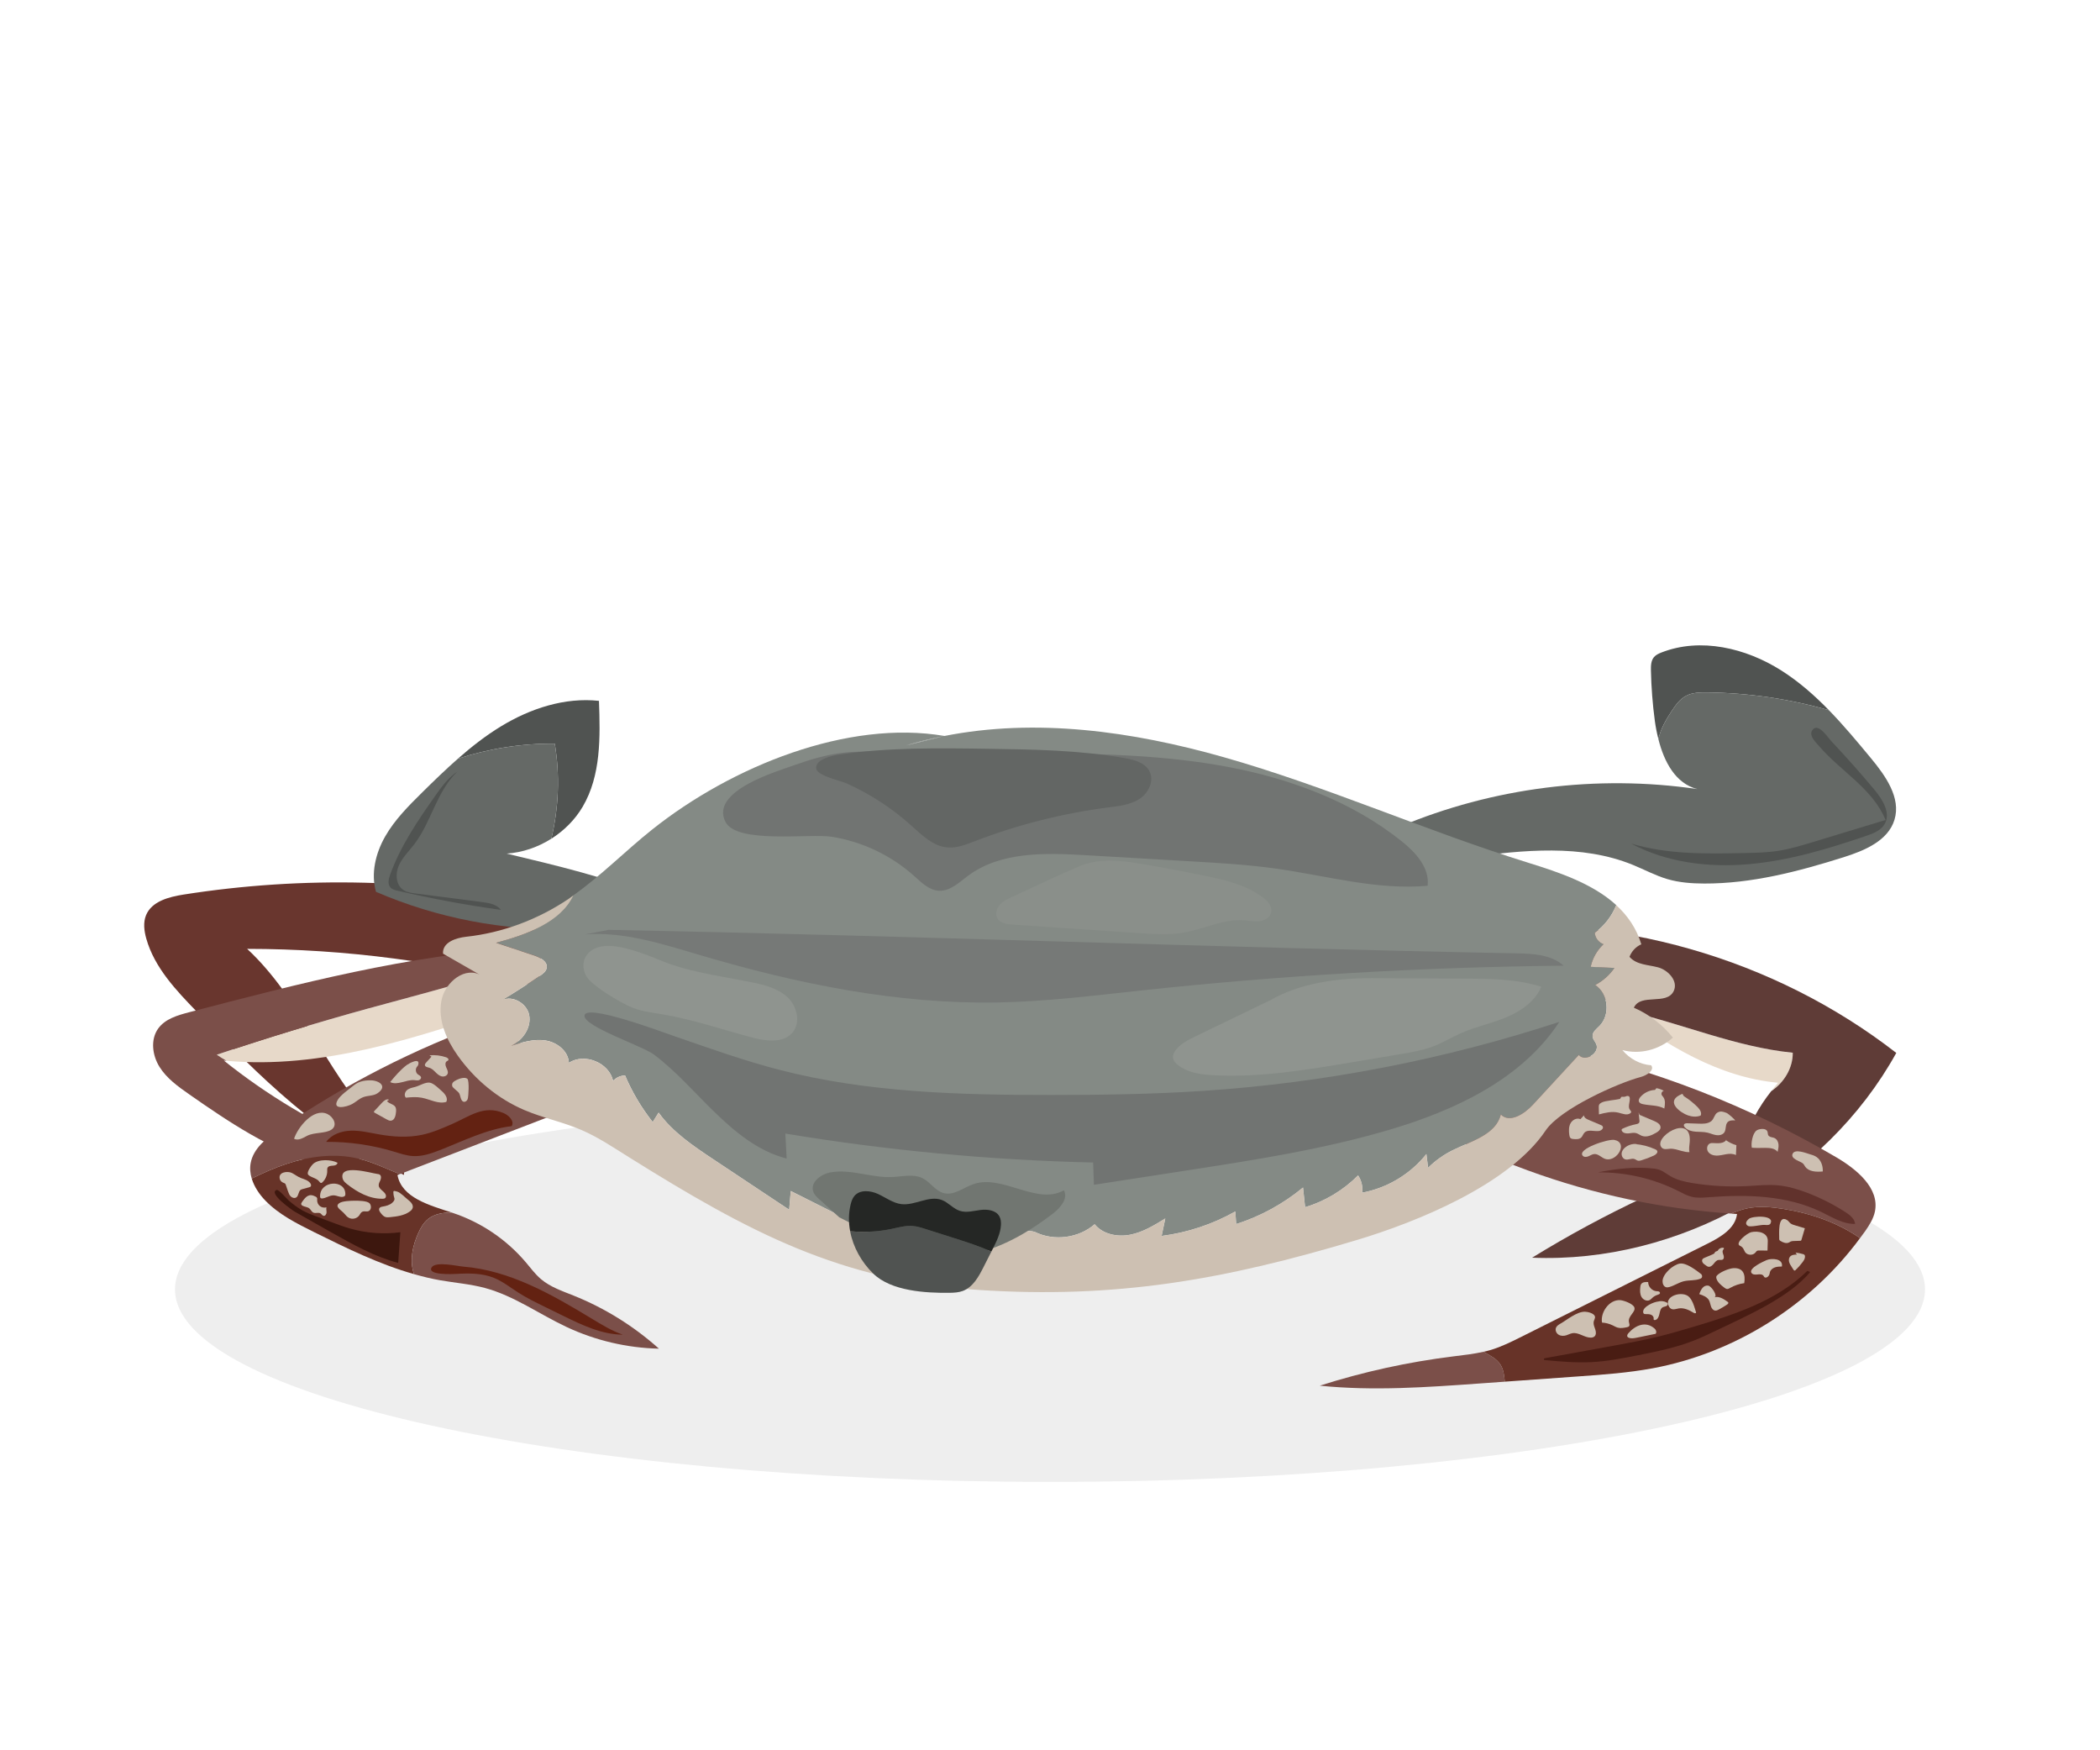 <svg width="180" height="150" viewBox="0 0 180 150" fill="none" xmlns="http://www.w3.org/2000/svg">
<path d="M90 127C131.421 127 165 119.613 165 110.5C165 101.387 131.421 94 90 94C48.579 94 15 101.387 15 110.5C15 119.613 48.579 127 90 127Z" fill="black" fill-opacity="0.07"/>
<path d="M46.687 77.435C36.528 75.314 25.984 75.052 15.732 76.665C14.471 76.864 13.016 77.242 12.524 78.419C12.26 79.052 12.353 79.779 12.539 80.44C13.237 82.921 15.098 84.879 16.894 86.728C22.176 92.163 27.655 97.736 34.633 100.694C34.688 98.941 33.26 97.556 32.08 96.259C27.918 91.692 25.712 85.525 21.185 81.318C29.612 81.322 38.039 82.43 46.179 84.61" fill="#69362E"/>
<path d="M43.354 86.354L44.308 82.746C42.508 83.338 40.699 83.902 38.877 84.425C36.414 85.132 33.933 85.776 31.463 86.457C27.135 87.651 22.839 88.964 18.583 90.392C18.851 90.581 19.137 90.741 19.416 90.911C27.561 91.646 35.602 88.985 43.354 86.354Z" fill="#E7D9C9"/>
<path d="M31.462 86.456C33.932 85.774 36.413 85.131 38.876 84.424C40.698 83.902 42.507 83.337 44.307 82.745L44.706 81.23C35.034 81.843 25.586 84.301 16.209 86.75C15.225 87.008 14.161 87.315 13.564 88.139C12.879 89.083 13.054 90.446 13.673 91.435C14.292 92.424 15.271 93.123 16.227 93.791C19.625 96.165 23.134 98.515 27.105 99.7C27.944 99.95 28.836 100.147 29.688 99.949C30.54 99.752 31.334 99.053 31.372 98.178C27.006 96.316 22.895 93.857 19.19 90.893C19.264 90.9 19.339 90.903 19.413 90.909C19.134 90.739 18.848 90.58 18.58 90.39C22.839 88.963 27.134 87.65 31.462 86.456Z" fill="#7B4F49"/>
<path d="M144.515 59.637C145.051 59.35 145.688 59.335 146.295 59.341C149.832 59.375 153.364 59.893 156.766 60.865C155.523 59.588 154.188 58.415 152.683 57.46C149.647 55.533 145.753 54.607 142.406 55.921C142.174 56.012 141.937 56.12 141.774 56.309C141.51 56.616 141.5 57.059 141.508 57.463C141.539 58.903 141.651 60.342 141.842 61.77C141.91 62.285 142.015 62.817 142.148 63.343C142.346 62.445 142.819 61.632 143.332 60.868C143.651 60.391 144.008 59.908 144.515 59.637Z" fill="#505351"/>
<path d="M156.766 60.865C153.365 59.892 149.832 59.374 146.295 59.341C145.688 59.335 145.051 59.35 144.515 59.637C144.008 59.908 143.652 60.391 143.331 60.869C142.818 61.633 142.346 62.446 142.147 63.344C142.639 65.296 143.617 67.152 145.485 67.624C136.887 66.363 127.951 67.496 119.939 70.862L125.847 73.472C130.571 72.854 135.546 72.321 139.958 74.12C140.947 74.523 141.894 75.039 142.919 75.34C143.938 75.639 145.009 75.716 146.07 75.72C150.136 75.734 154.13 74.693 158.007 73.47C159.807 72.903 161.832 72.061 162.383 70.256C162.958 68.371 161.618 66.488 160.361 64.971C159.204 63.574 158.032 62.166 156.766 60.865Z" fill="#656966"/>
<path d="M30.705 99.293C31.935 99.586 33.088 100.147 34.261 100.628C39.986 98.425 45.71 96.223 51.434 94.021L41.946 87.574C35.562 89.852 29.476 92.967 23.893 96.811C22.838 97.538 21.72 98.414 21.486 99.671C21.403 100.121 21.447 100.572 21.578 101.006C22.537 100.527 23.516 100.094 24.532 99.756C26.516 99.097 28.671 98.809 30.705 99.293Z" fill="#7B4F49"/>
<path d="M35.828 105.729C36.037 105.255 36.298 104.789 36.702 104.464C37.257 104.021 38.005 103.91 38.718 103.916C36.812 103.286 34.433 102.657 34.069 100.701C34.132 100.676 34.197 100.651 34.261 100.627C33.088 100.147 31.936 99.585 30.705 99.292C28.672 98.808 26.516 99.096 24.532 99.755C23.515 100.093 22.537 100.526 21.578 101.005C21.789 101.704 22.229 102.358 22.743 102.889C23.91 104.092 25.445 104.861 26.948 105.606C29.718 106.98 32.53 108.357 35.493 109.195C35.464 109.111 35.431 109.029 35.409 108.943C35.134 107.877 35.384 106.737 35.828 105.729Z" fill="#673328"/>
<path d="M49.169 111.034C48.195 110.643 47.173 110.302 46.372 109.624C45.88 109.207 45.495 108.683 45.079 108.19C43.433 106.243 41.245 104.758 38.826 103.952C38.791 103.94 38.753 103.929 38.719 103.917C38.006 103.911 37.258 104.021 36.703 104.465C36.299 104.789 36.038 105.256 35.829 105.73C35.385 106.738 35.135 107.877 35.41 108.944C35.432 109.03 35.465 109.112 35.494 109.196C36.228 109.404 36.969 109.588 37.723 109.719C38.999 109.942 40.301 110.041 41.552 110.376C44.066 111.051 46.225 112.63 48.582 113.732C51.048 114.887 53.757 115.521 56.48 115.581C54.332 113.655 51.845 112.108 49.169 111.034Z" fill="#7B4F49"/>
<path d="M153.665 90.219C148.742 89.731 144.117 87.689 139.291 86.606C139.08 86.558 138.867 86.514 138.654 86.468C142.825 89.552 147.306 92.333 152.407 92.792C152.198 93.022 152.012 93.27 151.819 93.514C152.912 92.785 153.68 91.541 153.665 90.219Z" fill="#E7D9C9"/>
<path d="M125.154 79.569L136.172 84.586C136.988 85.215 137.816 85.847 138.654 86.468C138.867 86.514 139.08 86.558 139.291 86.606C144.117 87.689 148.742 89.731 153.665 90.219C153.68 91.541 152.912 92.785 151.819 93.514C150.767 94.841 149.94 96.346 149.423 97.958C149.98 98.149 150.536 98.34 151.092 98.531C144.18 100.849 137.533 103.962 131.324 107.785C143.882 108.301 156.453 101.232 162.539 90.236C152.051 82.09 138.362 78.183 125.154 79.569Z" fill="#5F3C37"/>
<path d="M47.257 71.879C48.348 71.189 49.284 70.254 49.941 69.142C51.519 66.466 51.453 63.168 51.34 60.064C48.41 59.744 45.455 60.718 42.937 62.25C41.621 63.05 40.411 64 39.253 65.017C41.927 64.148 44.74 63.704 47.553 63.736C48 66.435 47.894 69.22 47.257 71.879Z" fill="#505351"/>
<path d="M43.427 73.154C44.786 73.064 46.107 72.607 47.257 71.879C47.894 69.22 48 66.434 47.553 63.736C44.74 63.704 41.928 64.148 39.253 65.017C38.195 65.946 37.181 66.931 36.18 67.919C35.009 69.075 33.83 70.257 33.013 71.687C32.198 73.116 31.775 74.847 32.226 76.43C37.46 78.688 43.191 79.789 48.89 79.627L56.064 76.814C51.985 75.194 47.697 74.171 43.427 73.154Z" fill="#656966"/>
<path d="M128.611 116.953C128.286 116.441 127.706 116.157 127.167 115.846C126.316 116.038 125.444 116.135 124.576 116.242C120.692 116.722 116.853 117.564 113.124 118.753C117.676 119.219 122.267 118.892 126.83 118.565C127.547 118.512 128.263 118.461 128.978 118.411C128.976 118.382 128.976 118.353 128.973 118.324C128.929 117.849 128.868 117.355 128.611 116.953Z" fill="#7B4F49"/>
<path d="M160.709 103.821C161.111 101.83 159.157 100.217 157.407 99.187C149.908 94.777 141.693 91.584 133.184 89.775L115.239 91.874C124.833 98.961 136.487 103.218 148.388 104.004C148.849 103.811 149.318 103.645 149.806 103.547C150.811 103.349 151.852 103.443 152.863 103.605C155.184 103.974 157.525 104.773 159.429 106.11C159.575 105.913 159.726 105.717 159.867 105.516C160.229 104.994 160.583 104.443 160.709 103.821Z" fill="#7B4F49"/>
<path d="M149.807 103.547C149.319 103.645 148.85 103.811 148.389 104.004C148.556 104.015 148.722 104.031 148.888 104.041C148.744 105.267 147.5 106.01 146.396 106.562C141.074 109.225 135.751 111.888 130.429 114.551C129.575 114.981 128.713 115.409 127.797 115.686C127.59 115.748 127.379 115.797 127.167 115.846C127.706 116.158 128.286 116.442 128.611 116.953C128.868 117.355 128.928 117.849 128.973 118.323C128.976 118.352 128.976 118.381 128.978 118.41C131.084 118.26 133.19 118.109 135.297 117.958C137.428 117.806 139.566 117.652 141.666 117.262C148.706 115.952 155.182 111.87 159.429 106.11C157.525 104.773 155.184 103.974 152.863 103.605C151.853 103.443 150.812 103.349 149.807 103.547Z" fill="#673328"/>
<path d="M80.904 63.083C79.815 63.299 78.733 63.564 77.659 63.888L80.904 63.083Z" fill="#848A85"/>
<path d="M42.525 80.794C43.616 81.157 44.707 81.521 45.797 81.885C46.321 82.059 46.961 82.415 46.859 82.958C46.803 83.255 46.535 83.454 46.286 83.624C45.154 84.392 44 85.129 42.828 85.835C43.706 85.168 45.138 85.893 45.355 86.974C45.571 88.055 44.809 89.16 43.811 89.626C44.766 89.321 45.764 89.016 46.755 89.168C47.746 89.319 48.721 90.08 48.761 91.083C50.104 90.21 52.204 91.068 52.552 92.631C52.811 92.345 53.193 92.173 53.579 92.171C54.185 93.597 54.984 94.942 55.947 96.156C56.117 95.888 56.286 95.621 56.455 95.353C57.668 97.034 59.434 98.216 61.16 99.364C63.322 100.801 65.483 102.237 67.644 103.674C67.688 103.138 67.734 102.603 67.779 102.067C70.237 103.303 72.695 104.541 75.152 105.777C75.057 105.232 75.694 104.798 76.245 104.841C76.797 104.883 77.273 105.222 77.766 105.477C79.101 106.167 80.652 106.27 82.153 106.359C82.693 106.39 83.232 106.422 83.77 106.456C84.312 106.487 84.863 106.519 85.394 106.399C86.534 106.142 87.622 105.205 88.725 105.585C90.358 106.384 92.457 106.108 93.828 104.917C94.529 105.78 95.782 106.028 96.874 105.814C97.965 105.602 98.937 105.006 99.884 104.422C99.779 104.921 99.673 105.419 99.568 105.919C101.783 105.638 103.941 104.922 105.884 103.823C105.909 104.182 105.935 104.543 105.96 104.902C108.046 104.236 110.002 103.167 111.689 101.77C111.749 102.333 111.808 102.896 111.867 103.459C113.576 102.946 115.152 101.998 116.407 100.731C116.7 101.161 116.827 101.7 116.755 102.213C118.906 101.816 120.901 100.617 122.262 98.902C122.312 99.293 122.361 99.683 122.409 100.075C123.025 99.469 123.738 98.961 124.513 98.576C126.111 97.785 128.23 97.24 128.645 95.506C129.397 96.284 130.666 95.462 131.399 94.667C132.709 93.246 134.019 91.826 135.329 90.406C135.88 91.053 137.169 90.232 136.816 89.458C136.718 89.244 136.534 89.062 136.51 88.829C136.471 88.46 136.83 88.191 137.093 87.931C138.052 86.978 137.864 85.149 136.733 84.411C137.39 84.067 137.962 83.56 138.383 82.95C137.703 82.919 137.025 82.887 136.346 82.855C136.504 82.116 136.895 81.428 137.448 80.914C137.036 80.773 136.726 80.37 136.697 79.935C137.524 79.348 138.158 78.51 138.538 77.57C136.538 75.737 133.647 74.761 131.047 73.955C122.234 71.221 113.723 67.393 104.855 64.881C97.06 62.672 88.816 61.512 80.908 63.081L77.663 63.886C78.737 63.562 79.819 63.297 80.908 63.081L80.949 63.071C72.664 61.657 62.729 65.653 55.883 71.105C53.606 72.919 51.527 75.042 49.168 76.714C48.079 79.05 45.116 80.103 42.525 80.794Z" fill="#848A85"/>
<path d="M143.459 84.937C143.876 84.075 142.977 83.132 142.124 82.903C141.271 82.673 140.276 82.698 139.671 81.999C139.86 81.511 140.236 81.114 140.687 80.93C140.271 79.554 139.506 78.464 138.535 77.574C138.155 78.514 137.521 79.352 136.694 79.939C136.723 80.374 137.033 80.777 137.445 80.918C136.892 81.433 136.502 82.12 136.343 82.859C137.022 82.891 137.7 82.922 138.38 82.954C137.958 83.564 137.387 84.071 136.73 84.415C137.862 85.152 138.049 86.981 137.09 87.935C136.827 88.196 136.468 88.464 136.507 88.833C136.53 89.066 136.715 89.248 136.813 89.462C137.166 90.236 135.876 91.058 135.326 90.41C134.016 91.83 132.706 93.25 131.396 94.671C130.663 95.466 129.394 96.288 128.642 95.51C128.227 97.244 126.108 97.789 124.51 98.58C123.736 98.965 123.023 99.473 122.406 100.079C122.357 99.687 122.308 99.297 122.259 98.906C120.898 100.621 118.904 101.819 116.752 102.217C116.824 101.703 116.697 101.164 116.404 100.735C115.149 102.002 113.573 102.95 111.864 103.463C111.805 102.9 111.746 102.337 111.686 101.774C109.998 103.17 108.042 104.24 105.957 104.906C105.932 104.547 105.906 104.186 105.881 103.827C103.938 104.926 101.779 105.641 99.565 105.923C99.67 105.423 99.776 104.925 99.881 104.426C98.935 105.01 97.962 105.606 96.871 105.818C95.779 106.032 94.526 105.784 93.825 104.921C92.455 106.112 90.356 106.388 88.722 105.589C87.618 105.209 86.531 106.147 85.391 106.403C84.861 106.522 84.31 106.491 83.767 106.46C83.228 106.427 82.689 106.395 82.15 106.363C80.65 106.274 79.098 106.172 77.763 105.481C77.27 105.226 76.794 104.887 76.242 104.845C75.69 104.802 75.054 105.236 75.149 105.781C72.692 104.545 70.234 103.307 67.776 102.071C67.732 102.607 67.686 103.142 67.641 103.678C65.48 102.241 63.319 100.805 61.157 99.368C59.431 98.221 57.666 97.038 56.452 95.357C56.283 95.625 56.114 95.892 55.944 96.16C54.982 94.946 54.183 93.6 53.576 92.175C53.19 92.177 52.807 92.349 52.549 92.635C52.201 91.072 50.101 90.214 48.758 91.087C48.718 90.084 47.743 89.323 46.752 89.172C45.761 89.02 44.763 89.325 43.808 89.63C44.807 89.163 45.569 88.059 45.352 86.978C45.135 85.897 43.703 85.172 42.825 85.839C43.997 85.133 45.151 84.396 46.283 83.628C46.532 83.458 46.801 83.259 46.856 82.962C46.959 82.419 46.318 82.063 45.794 81.889C44.704 81.525 43.613 81.161 42.522 80.798C45.113 80.107 48.076 79.054 49.16 76.72C49.022 76.818 48.893 76.929 48.754 77.023C46.087 78.82 43.057 79.943 39.961 80.28C39.083 80.376 37.905 80.755 37.975 81.727C39.073 82.357 40.17 82.987 41.268 83.617C39.945 82.763 38.134 84.117 37.83 85.789C37.526 87.462 38.289 89.138 39.236 90.468C40.716 92.551 42.71 94.179 44.946 95.132C46.538 95.812 48.237 96.151 49.826 96.835C51.275 97.459 52.608 98.359 53.961 99.205C64.213 105.609 72.041 109.768 83.834 110.545C95.626 111.322 104.898 109.696 116.333 106.261C121.383 104.743 129.349 101.543 132.481 96.888C133.731 95.031 138.632 92.828 140.664 92.29C141.154 92.159 141.853 91.712 141.524 91.295C140.59 91.225 139.692 90.748 139.059 89.991C140.542 90.392 142.192 89.986 143.392 88.923C142.478 87.794 141.323 86.909 140.045 86.36C140.635 85.092 142.854 86.188 143.459 84.937Z" fill="#CDC0B2"/>
<path d="M71.938 104.327C71.375 103.819 70.813 103.311 70.249 102.804C70.03 102.607 69.802 102.397 69.707 102.117C69.44 101.342 70.326 100.643 71.131 100.485C72.891 100.138 74.681 100.958 76.473 100.874C77.362 100.832 78.311 100.578 79.102 100.986C79.757 101.323 80.179 102.064 80.891 102.251C81.767 102.48 82.58 101.775 83.436 101.48C85.949 100.617 88.877 103.321 91.187 102.009C91.579 102.705 90.898 103.507 90.264 103.994C88.268 105.53 86.045 106.839 83.597 107.425C81.148 108.012 78.445 107.817 76.288 106.517" fill="#717671"/>
<path d="M147.009 107.285C147 107.4 146.877 107.468 146.769 107.513C146.552 107.605 146.335 107.698 146.119 107.788C146.045 107.819 145.967 107.854 145.923 107.922C145.865 108.015 145.894 108.141 145.96 108.229C146.025 108.317 146.121 108.375 146.21 108.439C146.277 108.488 146.345 108.542 146.427 108.559C146.605 108.598 146.769 108.455 146.883 108.313C146.998 108.171 147.118 108.006 147.299 107.98C147.427 107.959 147.573 108.011 147.678 107.934C147.79 107.85 147.768 107.677 147.721 107.545C147.673 107.413 147.613 107.264 147.681 107.141C147.715 107.078 147.785 107.014 147.759 106.946C147.555 106.891 147.321 107.002 147.233 107.193" fill="#CDC0B2"/>
<path d="M145.825 109.198C145.901 109.288 145.927 109.431 145.849 109.519C145.815 109.557 145.765 109.58 145.717 109.597C145.278 109.764 144.783 109.692 144.326 109.804C143.901 109.909 143.53 110.168 143.11 110.292C143.011 110.321 142.905 110.343 142.805 110.315C142.599 110.258 142.501 110.014 142.504 109.799C142.512 109.18 143.385 108.4 143.977 108.291C144.536 108.192 145.403 108.874 145.825 109.198Z" fill="#CDC0B2"/>
<path d="M149.148 106.769C149.259 106.816 149.355 106.899 149.421 107.001C149.482 107.096 149.515 107.208 149.577 107.302C149.768 107.586 150.242 107.612 150.462 107.35C150.512 107.29 150.554 107.219 150.624 107.188C150.669 107.168 150.719 107.168 150.768 107.168C151.013 107.171 151.256 107.173 151.5 107.175C151.508 106.904 151.517 106.632 151.524 106.36C151.545 105.64 150.72 105.464 150.112 105.595C149.756 105.672 148.649 106.555 149.148 106.769Z" fill="#CDC0B2"/>
<path d="M147.144 109.337C147.09 109.41 147.103 109.513 147.132 109.6C147.239 109.914 147.517 110.136 147.78 110.338C147.86 110.401 147.95 110.466 148.052 110.467C148.141 110.467 148.222 110.419 148.299 110.374C148.671 110.162 149.083 110.023 149.507 109.967C149.624 109.218 149.425 108.655 148.611 108.68C148.207 108.692 147.392 109.033 147.144 109.337Z" fill="#CDC0B2"/>
<path d="M144.791 111.159C145.052 111.434 145.172 111.81 145.285 112.173C145.313 112.264 145.341 112.354 145.369 112.445C145.373 112.46 145.379 112.474 145.377 112.489C145.371 112.573 145.244 112.553 145.173 112.51C144.787 112.274 144.347 112.061 143.901 112.131C143.678 112.166 143.438 112.27 143.239 112.164C143.171 112.127 143.115 112.067 143.073 112.001C142.508 111.096 144.22 110.555 144.791 111.159Z" fill="#CDC0B2"/>
<path d="M145.649 110.905C145.973 111.011 146.328 111.144 146.49 111.444C146.576 111.605 146.594 111.795 146.657 111.966C146.718 112.138 146.851 112.309 147.034 112.318C147.138 112.324 147.237 112.275 147.33 112.225C147.574 112.094 147.811 111.951 148.042 111.796C148.101 111.756 148.168 111.689 148.139 111.623C148.128 111.599 148.105 111.582 148.083 111.566C147.747 111.322 147.347 111.065 146.946 111.176C147.279 111.083 146.69 110.225 146.432 110.181C145.992 110.107 145.785 110.538 145.649 110.905Z" fill="#CDC0B2"/>
<path d="M150.114 109.069C150.204 109.242 150.445 109.247 150.639 109.222C150.832 109.198 151.072 109.192 151.172 109.359C151.188 109.385 151.199 109.417 151.219 109.441C151.286 109.519 151.418 109.496 151.501 109.434C151.58 109.376 151.64 109.292 151.668 109.2C151.686 109.14 151.692 109.077 151.71 109.017C151.767 108.823 151.942 108.683 152.134 108.617C152.324 108.549 152.53 108.545 152.733 108.541C152.865 107.844 151.835 107.812 151.423 107.991C151.124 108.124 149.906 108.665 150.114 109.069Z" fill="#CDC0B2"/>
<path d="M152.503 106.136C152.501 106.182 152.501 106.229 152.523 106.269C152.543 106.303 152.576 106.326 152.608 106.346C152.828 106.487 153.111 106.597 153.344 106.481C153.397 106.455 153.444 106.418 153.498 106.395C153.574 106.363 153.659 106.359 153.741 106.355C153.927 106.35 154.111 106.343 154.298 106.336C154.324 106.336 154.354 106.334 154.375 106.316C154.396 106.3 154.404 106.273 154.412 106.248C154.509 105.92 154.604 105.593 154.701 105.266C154.397 105.173 154.094 105.08 153.79 104.988C153.689 104.958 153.587 104.925 153.501 104.865C153.379 104.777 153.301 104.636 153.174 104.557C152.351 104.046 152.512 105.817 152.503 106.136Z" fill="#CDC0B2"/>
<path d="M151.759 104.851C151.68 105.006 151.46 104.996 151.286 104.976C150.957 104.938 150.058 105.199 149.819 105.057C149.525 104.881 149.715 104.609 149.899 104.459C150.241 104.188 152.129 104.121 151.759 104.851Z" fill="#CDC0B2"/>
<path d="M154.021 107.517C153.8 107.517 153.549 107.54 153.417 107.716C153.325 107.837 153.315 108.005 153.355 108.153C153.396 108.3 153.479 108.43 153.561 108.558C153.613 108.638 153.665 108.719 153.716 108.799C153.744 108.843 153.784 108.894 153.836 108.887C153.864 108.882 153.888 108.863 153.908 108.842C154.127 108.634 154.329 108.406 154.51 108.164C154.615 108.022 154.718 107.863 154.716 107.686C154.716 107.635 154.705 107.582 154.672 107.544C154.638 107.507 154.588 107.489 154.54 107.476C154.333 107.413 154.12 107.371 153.905 107.349" fill="#CDC0B2"/>
<path d="M141.272 109.871C141.264 110.264 141.601 110.63 141.992 110.657C142.056 110.661 142.123 110.658 142.183 110.68C142.242 110.702 142.295 110.762 142.285 110.826C142.27 110.902 142.181 110.933 142.107 110.956C141.936 111.011 141.77 111.095 141.638 111.218C141.568 111.282 141.506 111.358 141.425 111.407C141.18 111.555 140.84 111.398 140.7 111.149C140.559 110.899 140.567 110.595 140.597 110.309C140.607 110.224 140.618 110.135 140.661 110.061C140.779 109.864 141.058 109.856 141.287 109.873" fill="#CDC0B2"/>
<path d="M141.985 111.565C141.697 111.635 141.422 111.759 141.178 111.929C141.001 112.052 140.827 112.231 140.842 112.446C140.846 112.503 140.866 112.562 140.914 112.592C140.947 112.613 140.987 112.616 141.025 112.618C141.177 112.625 141.332 112.611 141.477 112.658C141.622 112.704 141.755 112.834 141.743 112.985C141.74 113.023 141.729 113.063 141.749 113.095C141.772 113.13 141.821 113.136 141.861 113.129C142.087 113.092 142.19 112.831 142.236 112.607C142.282 112.385 142.335 112.124 142.54 112.023C142.625 111.982 142.725 111.977 142.811 111.94C142.898 111.902 142.977 111.81 142.948 111.72C142.928 111.662 142.873 111.628 142.82 111.603C142.599 111.498 142.341 111.477 142.107 111.545" fill="#CDC0B2"/>
<path d="M154.916 108.915C152.306 111.479 148.671 112.657 145.164 113.704C144.129 114.013 143.092 114.317 142.042 114.572C140.792 114.875 139.527 115.104 138.262 115.336C136.305 115.691 134.349 116.047 132.393 116.403C132.328 116.419 132.312 116.523 132.37 116.556C133.702 116.679 135.039 116.801 136.375 116.737C137.734 116.671 139.075 116.41 140.409 116.145C142.017 115.826 143.635 115.495 145.162 114.898C145.836 114.635 146.488 114.323 147.14 114.01C149.705 112.779 153.34 111.206 155.156 109.016" fill="#491C13"/>
<path d="M139.632 113.34C139.658 113.444 139.701 113.563 139.64 113.651C139.595 113.713 139.514 113.731 139.44 113.747C139.184 113.799 138.917 113.85 138.666 113.781C138.513 113.739 138.374 113.654 138.231 113.585C137.947 113.446 137.633 113.364 137.317 113.347C137.158 112.477 137.933 111.358 138.879 111.423C139.184 111.444 139.999 111.74 140.092 112.057C140.212 112.468 139.494 112.785 139.632 113.34Z" fill="#CDC0B2"/>
<path d="M133.761 113.432C133.606 113.521 133.441 113.62 133.371 113.784C133.283 113.995 133.392 114.254 133.583 114.377C133.775 114.501 134.024 114.506 134.243 114.44C134.423 114.386 134.59 114.289 134.774 114.256C135.307 114.163 135.792 114.628 136.331 114.636C136.454 114.639 136.585 114.613 136.674 114.53C136.83 114.384 136.807 114.132 136.736 113.929C136.663 113.721 136.579 113.538 136.594 113.313C136.605 113.15 136.764 112.974 136.704 112.803C136.614 112.548 136.104 112.419 135.851 112.415C135.148 112.408 134.343 113.099 133.761 113.432Z" fill="#CDC0B2"/>
<path d="M139.585 114.249C139.511 114.335 139.436 114.456 139.493 114.556C139.52 114.603 139.571 114.63 139.622 114.65C139.841 114.73 140.083 114.684 140.311 114.637C140.845 114.528 141.378 114.418 141.913 114.308C142.012 114.175 141.953 113.974 141.828 113.864C141.051 113.17 140.15 113.603 139.585 114.249Z" fill="#CDC0B2"/>
<path d="M32.331 100.606C32.411 100.615 32.496 100.627 32.56 100.676C32.691 100.778 32.671 100.984 32.606 101.137C32.542 101.29 32.443 101.443 32.461 101.608C32.502 101.985 33.093 102.137 33.082 102.516C33.081 102.572 33.063 102.629 33.022 102.669C32.964 102.726 32.876 102.733 32.795 102.734C31.673 102.752 30.625 102.175 29.745 101.478C29.589 101.355 29.43 101.214 29.376 101.024C29.006 99.688 31.844 100.548 32.331 100.606Z" fill="#CDC0B2"/>
<path d="M34.961 102.809C35.192 102.986 35.451 103.24 35.372 103.52C35.336 103.649 35.233 103.747 35.125 103.825C34.642 104.178 34.017 104.252 33.423 104.313C33.291 104.327 33.154 104.339 33.029 104.296C32.866 104.24 32.749 104.1 32.641 103.965C32.542 103.843 32.438 103.673 32.523 103.538C32.583 103.444 32.706 103.421 32.815 103.402C33.088 103.355 33.395 103.276 33.608 103.088C33.975 102.765 33.745 102.665 33.727 102.329C33.713 102.065 33.668 102.014 34.032 102.116C34.34 102.202 34.708 102.616 34.961 102.809Z" fill="#CDC0B2"/>
<path d="M27.354 101.246C27.402 101.313 27.466 101.396 27.547 101.379C27.58 101.372 27.607 101.351 27.631 101.327C27.901 101.076 28.057 100.706 28.048 100.337C28.047 100.249 28.037 100.156 28.076 100.077C28.154 99.922 28.365 99.907 28.539 99.898C28.722 99.888 28.894 99.83 28.932 99.65C28.396 99.368 27.329 99.312 26.84 99.746C26.684 99.885 26.323 100.392 26.385 100.608C26.462 100.869 27.137 100.941 27.354 101.246Z" fill="#CDC0B2"/>
<path d="M29.601 102.339C29.601 102.387 29.594 102.438 29.567 102.477C29.541 102.515 29.5 102.537 29.457 102.552C29.182 102.646 28.894 102.451 28.603 102.442C28.559 102.441 28.515 102.443 28.472 102.45C28.192 102.49 27.932 102.669 27.646 102.705C27.586 102.712 27.516 102.71 27.474 102.664C27.437 102.624 27.435 102.564 27.435 102.51C27.441 101.156 29.613 101.063 29.601 102.339Z" fill="#CDC0B2"/>
<path d="M31.055 103.848C30.927 103.906 30.87 104.053 30.788 104.167C30.596 104.431 30.203 104.524 29.913 104.373C29.749 104.289 29.627 104.144 29.509 104.004C29.257 103.7 28.638 103.419 29.087 103.107C29.352 102.923 30.065 102.904 30.395 102.901C30.691 102.897 31.45 102.908 31.664 103.112C31.805 103.246 31.847 103.54 31.706 103.707C31.516 103.93 31.286 103.743 31.055 103.848Z" fill="#CDC0B2"/>
<path d="M26.599 101.405C26.659 101.488 26.697 101.612 26.628 101.687C26.594 101.722 26.545 101.737 26.498 101.75C26.31 101.802 26.122 101.854 25.934 101.905C25.878 101.921 25.822 101.937 25.774 101.968C25.564 102.107 25.611 102.465 25.406 102.612C25.262 102.716 25.049 102.661 24.923 102.536C24.796 102.412 24.735 102.237 24.677 102.07C24.618 101.896 24.559 101.724 24.5 101.551C24.485 101.509 24.47 101.466 24.438 101.435C24.403 101.401 24.352 101.388 24.306 101.371C24.166 101.32 24.041 101.214 23.994 101.071C23.786 100.438 24.655 100.338 25.024 100.525C25.298 100.667 25.509 100.848 25.81 100.962C26.096 101.071 26.407 101.145 26.599 101.405Z" fill="#CDC0B2"/>
<path d="M25.885 103.016C25.843 103.078 25.8 103.152 25.824 103.223C25.84 103.268 25.88 103.301 25.922 103.326C26.11 103.433 26.354 103.429 26.52 103.566C26.648 103.674 26.712 103.857 26.866 103.924C27.055 104.007 27.299 103.877 27.472 103.989C27.565 104.049 27.619 104.172 27.728 104.196C27.873 104.227 27.985 104.057 27.991 103.91C27.996 103.762 27.946 103.611 27.981 103.468C27.793 103.525 27.577 103.484 27.422 103.363C27.266 103.241 27.175 103.043 27.185 102.845C27.188 102.781 27.2 102.711 27.171 102.654C27.148 102.608 27.102 102.578 27.057 102.553C26.493 102.245 26.213 102.544 25.885 103.016Z" fill="#CDC0B2"/>
<path d="M25.964 103.756C26.335 103.955 26.73 104.105 27.124 104.253C27.532 104.406 27.939 104.561 28.347 104.714C28.881 104.915 29.415 105.116 29.963 105.275C31.371 105.681 32.863 105.794 34.317 105.604C34.254 106.48 34.192 107.356 34.129 108.232C32.095 107.693 30.237 106.65 28.404 105.618C27.952 105.364 27.501 105.109 27.049 104.854C26.454 104.519 25.86 104.185 25.269 103.843C25.069 103.727 22.951 102.254 23.712 101.977C23.884 101.914 24.587 102.742 24.739 102.875C25.119 103.206 25.521 103.517 25.964 103.756Z" fill="#3D170E"/>
<path d="M39.166 109.172C40.235 109.11 41.341 109.111 42.334 109.512C43.095 109.82 43.745 110.343 44.437 110.784C45.138 111.232 45.887 111.599 46.634 111.965C47.173 112.23 47.711 112.493 48.249 112.757C49.876 113.554 51.572 114.368 53.384 114.383C52.44 114.057 51.581 113.531 50.727 113.013C47.304 110.933 43.686 108.867 39.694 108.549C39.232 108.512 37.3 108.065 36.988 108.631C36.621 109.299 38.819 109.193 39.166 109.172Z" fill="#632212"/>
<path d="M141.857 93.408C141.383 93.427 140.922 93.648 140.611 94.007C140.513 94.12 140.425 94.275 140.482 94.415C140.536 94.545 140.687 94.597 140.824 94.627C141.437 94.758 142.106 94.702 142.656 95.002C142.718 94.661 142.769 94.273 142.553 94.001C142.51 93.946 142.457 93.898 142.429 93.836C142.366 93.696 142.463 93.511 142.614 93.484C142.419 93.37 142.203 93.292 141.979 93.256" fill="#CDC0B2"/>
<path d="M138.854 94.18C138.894 94.12 138.934 94.061 138.975 94.001C139.088 93.983 139.239 94.019 139.34 93.967C139.441 93.913 139.584 93.898 139.654 93.988C139.684 94.028 139.693 94.081 139.696 94.132C139.714 94.469 139.507 94.851 139.712 95.117C139.759 95.18 139.829 95.243 139.81 95.318C139.801 95.351 139.776 95.379 139.748 95.4C139.465 95.621 139.063 95.437 138.715 95.353C138.167 95.221 137.597 95.363 137.052 95.505C137.047 95.309 137.043 95.113 137.038 94.918C137.035 94.833 137.035 94.744 137.074 94.669C137.117 94.584 137.204 94.532 137.287 94.486C137.593 94.322 138.518 94.266 138.854 94.18Z" fill="#CDC0B2"/>
<path d="M144.682 95.589C145.034 95.71 145.428 95.743 145.773 95.603C145.881 95.364 145.714 95.093 145.532 94.904C145.237 94.596 144.75 94.197 144.402 93.991C144.125 93.827 144.39 93.617 143.926 93.871C142.809 94.481 144.055 95.371 144.682 95.589Z" fill="#CDC0B2"/>
<path d="M140.532 95.544C140.952 95.721 141.372 95.898 141.792 96.074C142.056 96.185 142.368 96.375 142.33 96.659C142.305 96.851 142.123 96.978 141.956 97.076C141.583 97.293 141.137 97.493 140.732 97.342C140.558 97.277 140.408 97.15 140.226 97.104C140.021 97.052 139.805 97.113 139.593 97.132C139.381 97.151 139.133 97.11 139.024 96.928C139 96.887 138.984 96.834 139.003 96.791C139.022 96.756 139.061 96.734 139.098 96.717C139.46 96.549 139.843 96.423 140.235 96.343C140.341 96.322 140.464 96.291 140.509 96.194C140.534 96.138 140.529 96.075 140.523 96.015C140.499 95.788 140.474 95.563 140.451 95.337" fill="#CDC0B2"/>
<path d="M145.603 96.298C145.283 96.286 144.963 96.276 144.643 96.264C144.526 96.26 144.378 96.276 144.338 96.386C144.309 96.468 144.361 96.557 144.421 96.621C144.65 96.868 145.003 96.958 145.34 96.985C145.677 97.012 146.02 96.99 146.348 97.067C146.603 97.125 146.843 97.242 147.101 97.281C147.359 97.32 147.659 97.26 147.802 97.042C147.974 96.781 147.866 96.386 148.086 96.163C148.241 96.006 148.492 96.008 148.714 96.019C148.803 96.025 148.127 95.427 147.991 95.378C147.687 95.268 147.479 95.185 147.194 95.358C146.947 95.509 146.913 95.908 146.672 96.09C146.37 96.319 145.961 96.311 145.603 96.298Z" fill="#CDC0B2"/>
<path d="M142.455 98.374C142.63 98.537 142.906 98.466 143.143 98.45C143.484 98.429 143.813 98.548 144.145 98.639C144.365 98.7 144.585 98.748 144.811 98.737C144.744 98.45 144.811 98.152 144.833 97.858C145.028 95.313 141.56 97.531 142.455 98.374Z" fill="#CDC0B2"/>
<path d="M135.769 95.583C135.767 95.775 135.973 95.892 136.15 95.966C136.497 96.112 136.843 96.26 137.191 96.406C137.258 96.434 137.33 96.467 137.369 96.527C137.481 96.701 137.249 96.902 137.044 96.927C136.616 96.978 136.095 96.76 135.804 97.077C135.691 97.199 135.649 97.377 135.528 97.491C135.361 97.647 135.104 97.637 134.877 97.617C134.792 97.609 134.7 97.6 134.633 97.548C134.546 97.48 134.524 97.36 134.509 97.25C134.466 96.917 134.457 96.56 134.618 96.264C134.78 95.968 135.161 95.77 135.466 95.914" fill="#CDC0B2"/>
<path d="M135.668 99.054C135.787 99.183 136 99.161 136.162 99.091C136.324 99.023 136.476 98.915 136.652 98.902C137.029 98.873 137.306 99.272 137.677 99.345C138.624 99.533 139.575 97.931 138.378 97.692C137.854 97.586 135.133 98.474 135.668 99.054Z" fill="#CDC0B2"/>
<path d="M140.131 98.047C140.738 98.089 141.338 98.245 141.89 98.502C141.944 98.527 142 98.557 142.033 98.606C142.139 98.766 141.938 98.949 141.766 99.029C141.418 99.191 141.061 99.327 140.694 99.437C140.598 99.464 140.497 99.492 140.399 99.47C140.291 99.447 140.203 99.366 140.098 99.329C139.844 99.244 139.56 99.436 139.303 99.357C139.084 99.29 138.964 99.029 139.003 98.803C139.043 98.577 139.207 98.39 139.399 98.263C139.681 98.075 140.036 97.998 140.371 98.05" fill="#CDC0B2"/>
<path d="M151.286 98.373C151.679 98.373 152.131 98.4 152.366 98.714C152.415 98.502 152.466 98.285 152.442 98.068C152.418 97.851 152.306 97.631 152.11 97.536C151.989 97.478 151.848 97.473 151.724 97.421C151.381 97.279 151.659 96.988 151.348 96.811C151.15 96.7 150.742 96.755 150.563 96.883C150.213 97.133 150.07 97.997 150.157 98.359C150.527 98.398 150.912 98.373 151.286 98.373Z" fill="#CDC0B2"/>
<path d="M155.078 98.901C155.302 98.964 155.53 99.031 155.72 99.166C156.1 99.435 156.259 99.932 156.239 100.396C155.694 100.445 155.047 100.427 154.73 99.981C154.665 99.888 154.618 99.781 154.533 99.706C154.305 99.507 153.445 99.323 153.656 98.873C153.857 98.439 154.813 98.825 155.078 98.901Z" fill="#CDC0B2"/>
<path d="M147.98 97.682C147.757 98.015 147.271 97.986 146.872 97.963C146.775 97.957 146.675 97.954 146.584 97.987C146.32 98.085 146.25 98.464 146.403 98.698C146.556 98.933 146.857 99.034 147.138 99.037C147.418 99.038 147.694 98.96 147.97 98.914C148.248 98.869 148.546 98.859 148.794 98.991C148.808 98.709 148.819 98.425 148.833 98.143C148.506 98.05 148.196 97.899 147.92 97.702" fill="#CDC0B2"/>
<path d="M145.07 101.39C146.619 101.641 148.195 101.728 149.762 101.647C150.635 101.601 151.511 101.504 152.383 101.583C153.252 101.662 154.099 101.914 154.914 102.225C156.059 102.663 157.157 103.22 158.186 103.884C158.563 104.127 158.966 104.443 159.008 104.89C157.978 104.914 157.051 104.323 156.124 103.873C153.172 102.441 149.752 102.348 146.48 102.602C145.993 102.639 145.497 102.684 145.021 102.571C144.614 102.475 144.243 102.268 143.87 102.079C141.738 101.001 139.346 100.444 136.957 100.475C138.515 100.157 140.231 99.963 141.818 100.155C142.425 100.227 142.669 100.5 143.185 100.801C143.758 101.134 144.424 101.284 145.07 101.39Z" fill="#61322C"/>
<path d="M36.985 90.557C36.833 90.724 36.681 90.892 36.529 91.058C36.471 91.121 36.409 91.197 36.42 91.283C36.438 91.435 36.641 91.462 36.79 91.504C36.998 91.563 37.16 91.722 37.312 91.873C37.465 92.024 37.627 92.182 37.835 92.24C38.043 92.298 38.307 92.214 38.373 92.009C38.431 91.828 38.321 91.642 38.244 91.468C38.166 91.295 38.138 91.052 38.297 90.948C38.341 90.919 38.399 90.903 38.426 90.858C38.488 90.757 38.355 90.65 38.243 90.612C37.785 90.453 37.292 90.394 36.809 90.444" fill="#CDC0B2"/>
<path d="M33.444 92.736C34.076 93.048 34.812 92.508 35.514 92.568C35.638 92.579 35.764 92.608 35.885 92.578C36.006 92.548 36.118 92.43 36.085 92.309C36.053 92.197 35.921 92.151 35.826 92.081C35.636 91.943 35.585 91.647 35.718 91.454C35.763 91.388 35.827 91.332 35.848 91.255C36.038 90.563 34.99 91.176 34.859 91.276C34.328 91.677 33.86 92.224 33.444 92.736Z" fill="#CDC0B2"/>
<path d="M39.691 94.404C39.839 94.481 40.026 94.357 40.083 94.199C40.167 93.97 40.23 92.628 40.067 92.464C39.871 92.267 39.357 92.438 39.157 92.544C38.887 92.686 38.699 92.784 38.764 93.084C38.795 93.228 39.255 93.524 39.355 93.691C39.466 93.877 39.482 94.298 39.691 94.404Z" fill="#CDC0B2"/>
<path d="M37.879 93.517C38.149 93.751 38.42 94.12 38.252 94.435C37.564 94.64 36.864 94.211 36.158 94.077C35.708 93.991 35.244 94.027 34.788 94.071C34.617 93.895 34.699 93.582 34.886 93.423C35.074 93.264 35.327 93.215 35.565 93.156C35.948 93.061 36.464 92.718 36.848 92.785C37.185 92.844 37.627 93.298 37.879 93.517Z" fill="#CDC0B2"/>
<path d="M30.201 94.607C30.523 94.425 30.796 94.152 31.143 94.024C31.539 93.878 32.006 93.929 32.356 93.693C33.273 93.073 32.455 92.58 31.748 92.584C31.146 92.588 30.722 92.686 30.261 93.064C29.877 93.379 29.198 93.841 28.951 94.258C28.413 95.172 29.725 94.877 30.201 94.607Z" fill="#CDC0B2"/>
<path d="M25.205 97.592C25.555 97.778 25.963 97.53 26.312 97.345C26.925 97.021 27.896 97.16 28.415 96.807C28.971 96.428 28.566 95.703 28.052 95.466C26.855 94.919 25.515 96.628 25.205 97.592Z" fill="#CDC0B2"/>
<path d="M33.349 94.249C33.142 94.142 32.91 94.328 32.751 94.499C32.528 94.738 32.306 94.978 32.084 95.218C32.069 95.234 32.053 95.252 32.05 95.274C32.045 95.316 32.087 95.345 32.124 95.367C32.458 95.553 32.792 95.737 33.126 95.923C33.244 95.989 33.372 96.057 33.507 96.044C33.817 96.012 33.918 95.618 33.943 95.308C33.955 95.159 33.964 94.997 33.889 94.869C33.739 94.611 33.34 94.604 33.17 94.359" fill="#CDC0B2"/>
<path d="M38.711 96.347C37.891 96.703 37.064 97.064 36.189 97.251C34.961 97.515 33.681 97.431 32.444 97.209C31.656 97.069 30.868 96.873 30.068 96.899C29.268 96.925 28.429 97.212 27.957 97.859C29.917 97.843 31.881 98.126 33.758 98.692C34.3 98.856 34.843 99.046 35.409 99.076C36.181 99.118 36.936 98.863 37.658 98.583C39.696 97.793 41.687 96.768 43.858 96.511C44.117 96.077 43.615 95.578 43.147 95.384C41.456 94.68 40.262 95.671 38.711 96.347Z" fill="#632212"/>
<path d="M67.426 99.289C67.389 98.576 67.352 97.861 67.316 97.148C76.036 98.594 84.859 99.424 93.696 99.628C93.718 100.264 93.741 100.899 93.764 101.536C96.4 101.13 99.036 100.722 101.673 100.314C107.563 99.406 113.473 98.492 119.184 96.793C124.783 95.127 130.455 92.464 133.657 87.577C123.792 90.808 113.522 92.799 103.166 93.487C98.824 93.776 94.472 93.838 90.121 93.839C82.285 93.843 74.365 93.643 66.779 91.679C63.739 90.893 60.783 89.829 57.818 88.808C56.806 88.459 50.104 85.938 50.097 87.054C50.091 87.995 55.08 89.642 56.067 90.387C57.933 91.797 59.474 93.575 61.14 95.202C62.941 96.962 64.934 98.647 67.426 99.289Z" fill="#717472"/>
<path d="M50.162 80.078C53.5 79.832 56.776 80.899 59.987 81.849C68.295 84.307 76.893 86.075 85.556 85.912C89.638 85.834 93.698 85.329 97.758 84.891C109.803 83.593 121.909 82.881 134.024 82.76C132.965 81.807 131.407 81.729 129.983 81.702C104.019 81.205 78.13 80.185 52.166 79.689" fill="#767977"/>
<path d="M71.285 71.711C73.9 72.123 76.388 73.307 78.358 75.075C78.986 75.639 79.647 76.299 80.49 76.337C81.441 76.381 82.208 75.625 82.971 75.056C85.764 72.975 89.565 73.087 93.041 73.289C96.056 73.465 99.07 73.641 102.085 73.817C104.532 73.96 106.984 74.103 109.412 74.446C113.727 75.056 118.025 76.301 122.366 75.91C122.557 74.377 121.341 73.052 120.134 72.087C115.869 68.681 110.592 66.729 105.228 65.72C99.865 64.711 94.378 64.597 88.922 64.533C87.251 64.514 85.579 64.498 83.909 64.484C81.113 64.459 78.317 64.433 75.52 64.408C74.39 64.397 73.255 64.387 72.133 64.528C70.77 64.699 69.443 65.091 68.149 65.554C66.665 66.085 60.809 67.771 62.185 70.441C63.166 72.345 69.401 71.415 71.285 71.711Z" fill="#717472"/>
<path d="M79.335 105.33C78.968 105.214 78.598 105.096 78.215 105.067C77.622 105.021 77.037 105.188 76.454 105.312C75.279 105.563 74.067 105.619 72.869 105.52C73.124 106.89 73.853 108.183 74.859 109.158C76.402 110.652 79.339 110.821 81.396 110.794C81.776 110.789 82.163 110.769 82.52 110.637C83.39 110.315 83.884 109.417 84.303 108.589C84.528 108.147 84.751 107.704 84.975 107.261C83.956 106.804 82.885 106.456 81.818 106.118C80.99 105.855 80.163 105.593 79.335 105.33Z" fill="#505351"/>
<path d="M85.796 104.985C85.81 104.73 85.786 104.464 85.66 104.24C85.366 103.715 84.647 103.618 84.05 103.694C83.451 103.77 82.834 103.956 82.262 103.767C81.694 103.579 81.29 103.055 80.731 102.841C79.628 102.421 78.43 103.334 77.258 103.194C76.533 103.106 75.925 102.631 75.263 102.327C74.601 102.022 73.707 101.934 73.237 102.491C73.063 102.697 72.975 102.964 72.911 103.227C72.726 103.989 72.729 104.765 72.869 105.52C74.068 105.619 75.279 105.563 76.454 105.312C77.037 105.188 77.622 105.021 78.215 105.067C78.598 105.095 78.968 105.213 79.335 105.33C80.162 105.593 80.99 105.855 81.818 106.118C82.885 106.456 83.956 106.804 84.975 107.261C85.013 107.188 85.051 107.113 85.087 107.039C85.417 106.389 85.753 105.714 85.796 104.985Z" fill="#252725"/>
<path d="M161.621 70.273C159.545 70.904 157.468 71.534 155.392 72.165C154.418 72.461 153.441 72.757 152.436 72.915C151.475 73.065 150.5 73.086 149.528 73.106C146.261 73.175 142.931 73.236 139.802 72.293C142.858 73.925 146.445 74.363 149.894 74.061C153.345 73.758 156.693 72.752 159.97 71.63C160.567 71.426 161.21 71.179 161.533 70.637C162.093 69.694 161.373 68.53 160.671 67.689C159.483 66.266 158.252 64.878 156.98 63.53C156.671 63.202 155.881 61.959 155.391 62.513C154.952 63.011 155.652 63.623 155.96 63.984C157.787 66.11 160.515 67.581 161.621 70.273Z" fill="#505351"/>
<path d="M37.33 68.167C35.821 70.305 34.331 72.497 33.441 74.958C33.308 75.324 33.206 75.78 33.472 76.065C33.619 76.223 33.842 76.28 34.051 76.329C36.986 77.014 39.953 77.564 42.938 77.978C42.582 77.499 41.924 77.386 41.333 77.31C39.425 77.063 37.518 76.817 35.61 76.571C35.245 76.524 34.865 76.471 34.562 76.263C33.938 75.837 33.875 74.905 34.171 74.21C34.467 73.515 35.028 72.975 35.49 72.378C36.969 70.47 37.427 67.799 39.211 66.124C38.429 66.636 37.861 67.414 37.33 68.167Z" fill="#505351"/>
<path d="M78.077 70.722C79.007 71.558 79.976 72.529 81.223 72.629C82.019 72.693 82.791 72.383 83.536 72.096C87.236 70.673 91.108 69.696 95.041 69.191C95.953 69.074 96.908 68.969 97.679 68.464C98.449 67.96 98.951 66.91 98.526 66.093C98.147 65.365 97.243 65.121 96.435 64.978C92.528 64.283 88.539 64.226 84.57 64.17C80.347 64.11 76.102 64.052 71.924 64.669C71.39 64.748 69.825 65.064 69.965 65.886C70.069 66.492 72.076 66.913 72.613 67.157C74.602 68.058 76.453 69.263 78.077 70.722Z" fill="#636664"/>
<path d="M86.763 76.861C86.373 77.038 85.971 77.223 85.69 77.545C85.408 77.866 85.28 78.364 85.505 78.727C85.756 79.132 86.305 79.206 86.779 79.238C90.415 79.481 94.05 79.726 97.686 79.97C98.95 80.055 100.229 80.14 101.477 79.921C103.221 79.617 104.893 78.728 106.658 78.87C107.102 78.905 107.549 79.008 107.991 78.945C108.432 78.882 108.887 78.598 108.967 78.159C109.052 77.679 108.672 77.246 108.288 76.948C106.883 75.855 105.083 75.433 103.34 75.071C101.44 74.676 99.532 74.32 97.617 74.001C95.9 73.715 94.142 73.557 92.506 74.244C90.569 75.057 88.675 75.994 86.763 76.861Z" fill="#8A8F8A"/>
<path d="M109.725 85.312C107.31 86.479 104.895 87.645 102.481 88.811C101.867 89.108 101.232 89.42 100.806 89.954C100.64 90.163 100.506 90.425 100.55 90.687C100.59 90.928 100.771 91.122 100.963 91.274C101.803 91.941 102.934 92.087 104.005 92.145C107.985 92.36 111.955 91.697 115.886 91.036C117.268 90.805 118.65 90.572 120.031 90.341C121.021 90.174 122.02 90.005 122.953 89.636C123.719 89.331 124.427 88.899 125.178 88.564C126.435 88.002 127.798 87.722 129.071 87.198C130.342 86.675 131.578 85.834 132.108 84.564C130.006 83.899 127.761 83.881 125.556 83.87C122.9 83.857 120.243 83.844 117.588 83.829C114.44 83.813 110.774 84.334 108.206 86.158" fill="#8F948F"/>
<path d="M53.899 86.223C54.795 86.659 55.807 86.766 56.789 86.931C59.414 87.369 61.941 88.253 64.517 88.927C65.689 89.233 67.14 89.415 67.927 88.495C68.659 87.64 68.324 86.236 67.503 85.466C66.681 84.695 65.529 84.405 64.425 84.183C62.137 83.719 59.807 83.412 57.592 82.677C55.937 82.125 51.733 79.915 50.306 81.834C49.803 82.51 49.976 83.472 50.555 84.036C51.367 84.826 52.876 85.727 53.899 86.223Z" fill="#8F948F"/>
</svg>
